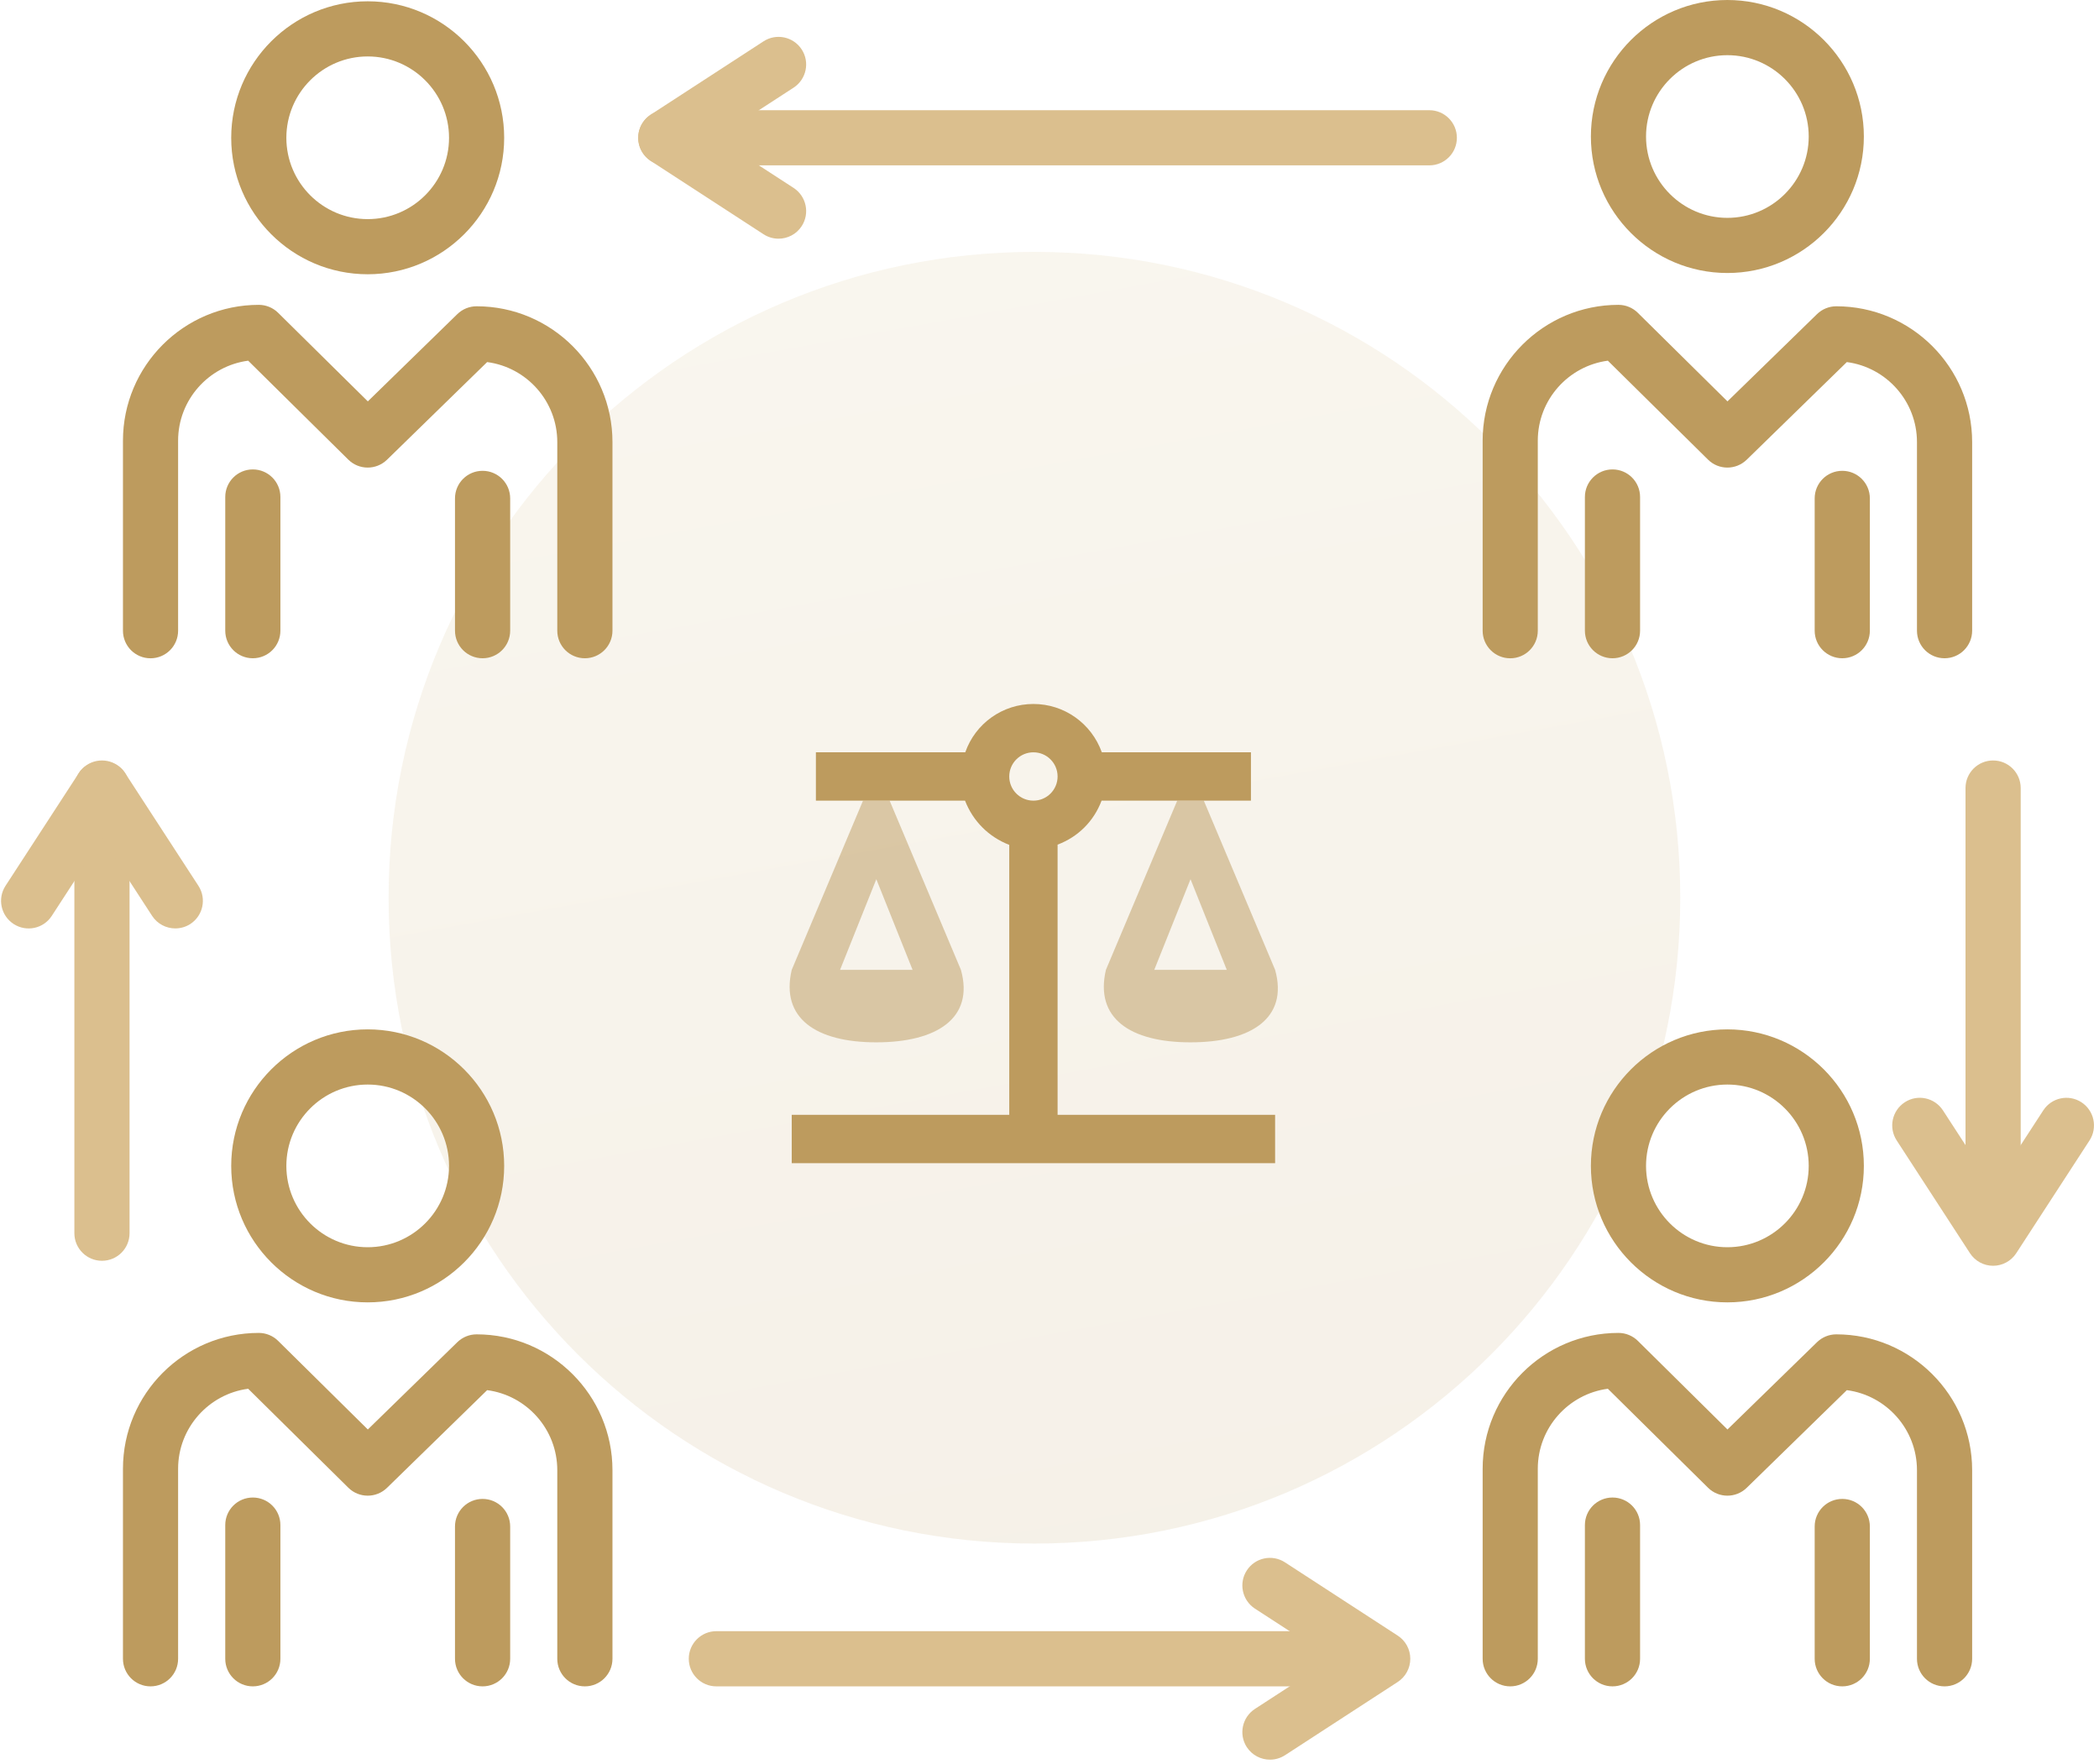 <svg width="351" height="295" viewBox="0 0 351 295" fill="none" xmlns="http://www.w3.org/2000/svg">
<path fill-rule="evenodd" clip-rule="evenodd" d="M172.98 258.12C232.627 258.12 280.98 209.767 280.98 150.12C280.98 90.473 232.627 42.12 172.98 42.12C113.333 42.12 64.98 90.473 64.98 150.12C64.98 209.767 113.333 258.12 172.98 258.12Z" fill="url(#paint0_linear)" fill-opacity="0.14"/>
<path fill-rule="evenodd" clip-rule="evenodd" d="M42.275 110.075C39.728 110.075 37.667 108.014 37.667 105.461V83.111C37.667 80.558 39.728 78.498 42.275 78.498C44.828 78.498 46.889 80.558 46.889 83.111V105.461C46.889 108.014 44.828 110.075 42.275 110.075Z" fill="#BD9B5E"/>
<path fill-rule="evenodd" clip-rule="evenodd" d="M25.169 110.081C22.623 110.081 20.562 108.02 20.562 105.467V73.689C20.562 61.164 30.749 50.977 43.275 50.977C44.486 50.977 45.653 51.457 46.515 52.312L61.509 67.119L76.478 52.526C77.346 51.683 78.493 51.217 79.699 51.217C92.225 51.217 102.418 61.403 102.418 73.929V105.461C102.418 108.014 100.35 110.075 97.804 110.075C95.251 110.075 93.19 108.014 93.19 105.461V73.929C93.19 67.086 88.071 61.416 81.461 60.548L64.71 76.884C62.903 78.634 60.032 78.627 58.243 76.858L41.499 60.315C34.896 61.19 29.783 66.853 29.783 73.689V105.467C29.783 108.02 27.723 110.081 25.169 110.081Z" fill="#BD9B5E"/>
<path fill-rule="evenodd" clip-rule="evenodd" d="M80.699 110.075C78.146 110.075 76.085 108.014 76.085 105.461V83.345C76.085 80.792 78.146 78.731 80.699 78.731C83.246 78.731 85.313 80.792 85.313 83.345V105.461C85.313 108.014 83.246 110.075 80.699 110.075Z" fill="#BD9B5E"/>
<path fill-rule="evenodd" clip-rule="evenodd" d="M61.487 9.438C53.989 9.438 47.885 15.543 47.885 23.046C47.885 30.544 53.989 36.641 61.487 36.641C68.984 36.641 75.088 30.544 75.088 23.046C75.088 15.543 68.984 9.438 61.487 9.438ZM61.487 45.862C48.903 45.862 38.664 35.63 38.664 23.046C38.664 10.449 48.903 0.217 61.487 0.217C74.071 0.217 84.309 10.449 84.309 23.046C84.309 35.63 74.071 45.862 61.487 45.862Z" fill="#BD9B5E"/>
<path fill-rule="evenodd" clip-rule="evenodd" d="M269.644 110.075C267.098 110.075 265.031 108.014 265.031 105.461V83.111C265.031 80.558 267.098 78.498 269.644 78.498C272.197 78.498 274.258 80.558 274.258 83.111V105.461C274.258 108.014 272.197 110.075 269.644 110.075Z" fill="#BD9B5E"/>
<path fill-rule="evenodd" clip-rule="evenodd" d="M252.546 110.081C249.992 110.081 247.932 108.02 247.932 105.467V73.689C247.932 61.164 258.118 50.977 270.644 50.977C271.856 50.977 273.022 51.457 273.884 52.312L288.872 67.119L303.848 52.526C304.716 51.683 305.869 51.217 307.068 51.217C319.594 51.217 329.787 61.403 329.787 73.929V105.461C329.787 108.014 327.72 110.075 325.173 110.075C322.62 110.075 320.56 108.014 320.56 105.461V73.929C320.56 67.086 315.44 61.416 308.831 60.548L292.08 76.884C290.272 78.634 287.401 78.627 285.619 76.858L268.869 60.315C262.266 61.19 257.153 66.853 257.153 73.689V105.467C257.153 108.02 255.092 110.081 252.546 110.081Z" fill="#BD9B5E"/>
<path fill-rule="evenodd" clip-rule="evenodd" d="M308.069 110.075C305.516 110.075 303.455 108.014 303.455 105.461V83.345C303.455 80.792 305.516 78.731 308.069 78.731C310.615 78.731 312.683 80.792 312.683 83.345V105.461C312.683 108.014 310.615 110.075 308.069 110.075Z" fill="#BD9B5E"/>
<path fill-rule="evenodd" clip-rule="evenodd" d="M42.275 281.997C39.728 281.997 37.667 279.936 37.667 277.383V255.027C37.667 252.474 39.728 250.42 42.275 250.42C44.828 250.42 46.889 252.474 46.889 255.027V277.383C46.889 279.936 44.828 281.997 42.275 281.997Z" fill="#BD9B5E"/>
<path fill-rule="evenodd" clip-rule="evenodd" d="M97.804 281.997C95.251 281.997 93.19 279.936 93.19 277.383V245.851C93.19 239.002 88.071 233.332 81.461 232.464L64.71 248.806C62.903 250.556 60.032 250.543 58.25 248.78L41.499 232.231C34.896 233.105 29.783 238.775 29.783 245.612V277.383C29.783 279.936 27.723 281.997 25.169 281.997C22.623 281.997 20.562 279.936 20.562 277.383V245.612C20.562 233.086 30.749 222.893 43.275 222.893C44.486 222.893 45.653 223.372 46.515 224.228L61.509 239.041L76.478 224.442C77.346 223.599 78.5 223.133 79.699 223.133C92.225 223.133 102.418 233.326 102.418 245.851V277.383C102.418 279.936 100.35 281.997 97.804 281.997Z" fill="#BD9B5E"/>
<path fill-rule="evenodd" clip-rule="evenodd" d="M80.699 281.997C78.146 281.997 76.085 279.936 76.085 277.383V255.267C76.085 252.714 78.146 250.653 80.699 250.653C83.246 250.653 85.313 252.714 85.313 255.267V277.383C85.313 279.936 83.246 281.997 80.699 281.997Z" fill="#BD9B5E"/>
<path fill-rule="evenodd" clip-rule="evenodd" d="M61.487 181.361C53.989 181.361 47.885 187.459 47.885 194.963C47.885 202.46 53.989 208.564 61.487 208.564C68.984 208.564 75.088 202.46 75.088 194.963C75.088 187.459 68.984 181.361 61.487 181.361ZM61.487 217.785C48.903 217.785 38.664 207.553 38.664 194.963C38.664 182.372 48.903 172.134 61.487 172.134C74.071 172.134 84.309 182.372 84.309 194.963C84.309 207.553 74.071 217.785 61.487 217.785Z" fill="#BD9B5E"/>
<path fill-rule="evenodd" clip-rule="evenodd" d="M269.644 281.997C267.098 281.997 265.031 279.936 265.031 277.383V255.027C265.031 252.474 267.098 250.42 269.644 250.42C272.197 250.42 274.258 252.474 274.258 255.027V277.383C274.258 279.936 272.197 281.997 269.644 281.997Z" fill="#BD9B5E"/>
<path fill-rule="evenodd" clip-rule="evenodd" d="M325.173 281.997C322.62 281.997 320.56 279.936 320.56 277.383V245.851C320.56 239.002 315.44 233.332 308.831 232.464L292.08 248.806C290.272 250.556 287.401 250.543 285.619 248.78L268.869 232.231C262.266 233.105 257.153 238.775 257.153 245.612V277.383C257.153 279.936 255.092 281.997 252.546 281.997C249.992 281.997 247.932 279.936 247.932 277.383V245.612C247.932 233.086 258.118 222.893 270.644 222.893C271.856 222.893 273.022 223.372 273.891 224.228L288.872 239.041L303.848 224.442C304.716 223.599 305.869 223.133 307.068 223.133C319.594 223.133 329.787 233.326 329.787 245.851V277.383C329.787 279.936 327.72 281.997 325.173 281.997Z" fill="#BD9B5E"/>
<path fill-rule="evenodd" clip-rule="evenodd" d="M308.069 281.997C305.516 281.997 303.455 279.936 303.455 277.383V255.267C303.455 252.714 305.516 250.653 308.069 250.653C310.615 250.653 312.683 252.714 312.683 255.267V277.383C312.683 279.936 310.615 281.997 308.069 281.997Z" fill="#BD9B5E"/>
<path fill-rule="evenodd" clip-rule="evenodd" d="M288.856 181.361C281.359 181.361 275.255 187.459 275.255 194.963C275.255 202.46 281.359 208.564 288.856 208.564C296.354 208.564 302.458 202.46 302.458 194.963C302.458 187.459 296.354 181.361 288.856 181.361ZM288.856 217.785C276.279 217.785 266.034 207.553 266.034 194.963C266.034 182.372 276.279 172.134 288.856 172.134C301.44 172.134 311.679 182.372 311.679 194.963C311.679 207.553 301.44 217.785 288.856 217.785Z" fill="#BD9B5E"/>
<path fill-rule="evenodd" clip-rule="evenodd" d="M288.856 9.228C281.359 9.228 275.255 15.325 275.255 22.829C275.255 30.326 281.359 36.431 288.856 36.431C296.354 36.431 302.458 30.326 302.458 22.829C302.458 15.325 296.354 9.228 288.856 9.228ZM288.856 45.652C276.279 45.652 266.034 35.42 266.034 22.829C266.034 10.238 276.279 0 288.856 0C301.44 0 311.679 10.238 311.679 22.829C311.679 35.42 301.44 45.652 288.856 45.652Z" fill="#BD9B5E"/>
<path fill-rule="evenodd" clip-rule="evenodd" d="M239.016 27.651H111.334C108.781 27.651 106.72 25.59 106.72 23.044C106.72 20.497 108.781 18.43 111.334 18.43H239.016C241.563 18.43 243.623 20.497 243.623 23.044C243.623 25.59 241.563 27.651 239.016 27.651Z" fill="#DBBF8E"/>
<path fill-rule="evenodd" clip-rule="evenodd" d="M230.555 281.997H119.786C117.246 281.997 115.179 279.936 115.179 277.383C115.179 274.836 117.246 272.769 119.786 272.769H230.555C233.108 272.769 235.169 274.836 235.169 277.383C235.169 279.936 233.108 281.997 230.555 281.997Z" fill="#DBBF8E"/>
<path fill-rule="evenodd" clip-rule="evenodd" d="M17.051 210.831C14.504 210.831 12.437 208.77 12.437 206.217V131.781C12.437 129.228 14.504 127.168 17.051 127.168C19.604 127.168 21.664 129.228 21.664 131.781V206.217C21.664 208.77 19.604 210.831 17.051 210.831Z" fill="#DBBF8E"/>
<path fill-rule="evenodd" clip-rule="evenodd" d="M333.292 210.831C330.739 210.831 328.678 208.77 328.678 206.217V131.781C328.678 129.228 330.739 127.168 333.292 127.168C335.839 127.168 337.906 129.228 337.906 131.781V206.217C337.906 208.77 335.839 210.831 333.292 210.831Z" fill="#DBBF8E"/>
<path fill-rule="evenodd" clip-rule="evenodd" d="M29.315 155.251C27.811 155.251 26.327 154.519 25.44 153.158L17.048 140.244L8.656 153.158C7.276 155.297 4.412 155.899 2.28 154.513C0.142 153.119 -0.467 150.262 0.926 148.123L13.186 129.267C14.884 126.642 19.212 126.642 20.917 129.267L33.177 148.123C34.57 150.262 33.961 153.119 31.829 154.513C31.051 155.012 30.177 155.251 29.315 155.251Z" fill="#DBBF8E"/>
<path fill-rule="evenodd" clip-rule="evenodd" d="M333.292 211.666C331.73 211.666 330.279 210.876 329.424 209.567L317.17 190.71C315.777 188.572 316.386 185.714 318.524 184.321C320.663 182.927 323.507 183.543 324.901 185.675L333.292 198.59L341.684 185.675C343.077 183.537 345.928 182.94 348.06 184.321C350.198 185.714 350.808 188.572 349.414 190.71L337.161 209.567C336.305 210.876 334.854 211.666 333.292 211.666Z" fill="#DBBF8E"/>
<path fill-rule="evenodd" clip-rule="evenodd" d="M130.192 39.914C129.33 39.914 128.455 39.675 127.677 39.169L108.814 26.909C107.512 26.054 106.721 24.602 106.721 23.041C106.721 21.479 107.512 20.027 108.814 19.172L127.677 6.912C129.822 5.519 132.673 6.134 134.06 8.266C135.453 10.398 134.844 13.262 132.712 14.655L119.798 23.041L132.712 31.426C134.844 32.819 135.453 35.683 134.06 37.815C133.179 39.176 131.695 39.914 130.192 39.914Z" fill="#DBBF8E"/>
<path fill-rule="evenodd" clip-rule="evenodd" d="M212.368 294.254C210.858 294.254 209.381 293.516 208.493 292.161C207.106 290.023 207.716 287.165 209.848 285.772L222.762 277.381L209.848 268.995C207.716 267.602 207.106 264.745 208.493 262.613C209.88 260.474 212.738 259.865 214.876 261.258L233.739 273.518C235.048 274.367 235.832 275.819 235.832 277.381C235.832 278.949 235.048 280.4 233.739 281.256L214.876 293.516C214.098 294.015 213.23 294.254 212.368 294.254Z" fill="#DBBF8E"/>
<path fill-rule="evenodd" clip-rule="evenodd" d="M136.437 125.803H161.414C163.112 120.953 167.679 117.72 172.811 117.72C177.944 117.72 182.511 120.953 184.249 125.803H209.186V133.886H201.304H196.859H184.209C182.915 137.322 180.288 139.949 176.853 141.242V186.427H213.227V194.51H132.396V186.427H168.77V141.282C165.335 139.949 162.708 137.322 161.374 133.886H148.764H144.318H136.437V125.803ZM176.853 129.845C176.853 127.613 175.044 125.803 172.811 125.803C170.579 125.803 168.77 127.613 168.77 129.845C168.77 132.077 170.579 133.886 172.811 133.886C175.044 133.886 176.853 132.077 176.853 129.845Z" fill="#BD9B5E"/>
<path fill-rule="evenodd" clip-rule="evenodd" d="M144.318 133.886L132.396 162.177C130.496 170.26 136.437 174.302 146.541 174.302C156.645 174.302 162.95 170.26 160.687 162.177L148.764 133.886H144.318ZM196.859 133.886L184.936 162.177C183.037 170.26 188.978 174.302 199.082 174.302C209.186 174.302 215.49 170.26 213.227 162.177L201.304 133.886H196.859ZM146.541 147.021L152.604 162.177H140.479L146.541 147.021ZM205.144 162.177L199.082 147.021L193.019 162.177H205.144Z" fill="#BD9B5E" fill-opacity="0.5"/>
<defs>
<linearGradient id="paint0_linear" x1="-18.42" y1="2.667" x2="32.519" y2="283.59" gradientUnits="userSpaceOnUse">
<stop stop-color="#E0CB97"/>
<stop offset="1" stop-color="#BD9B5E"/>
</linearGradient>
</defs>
</svg>
